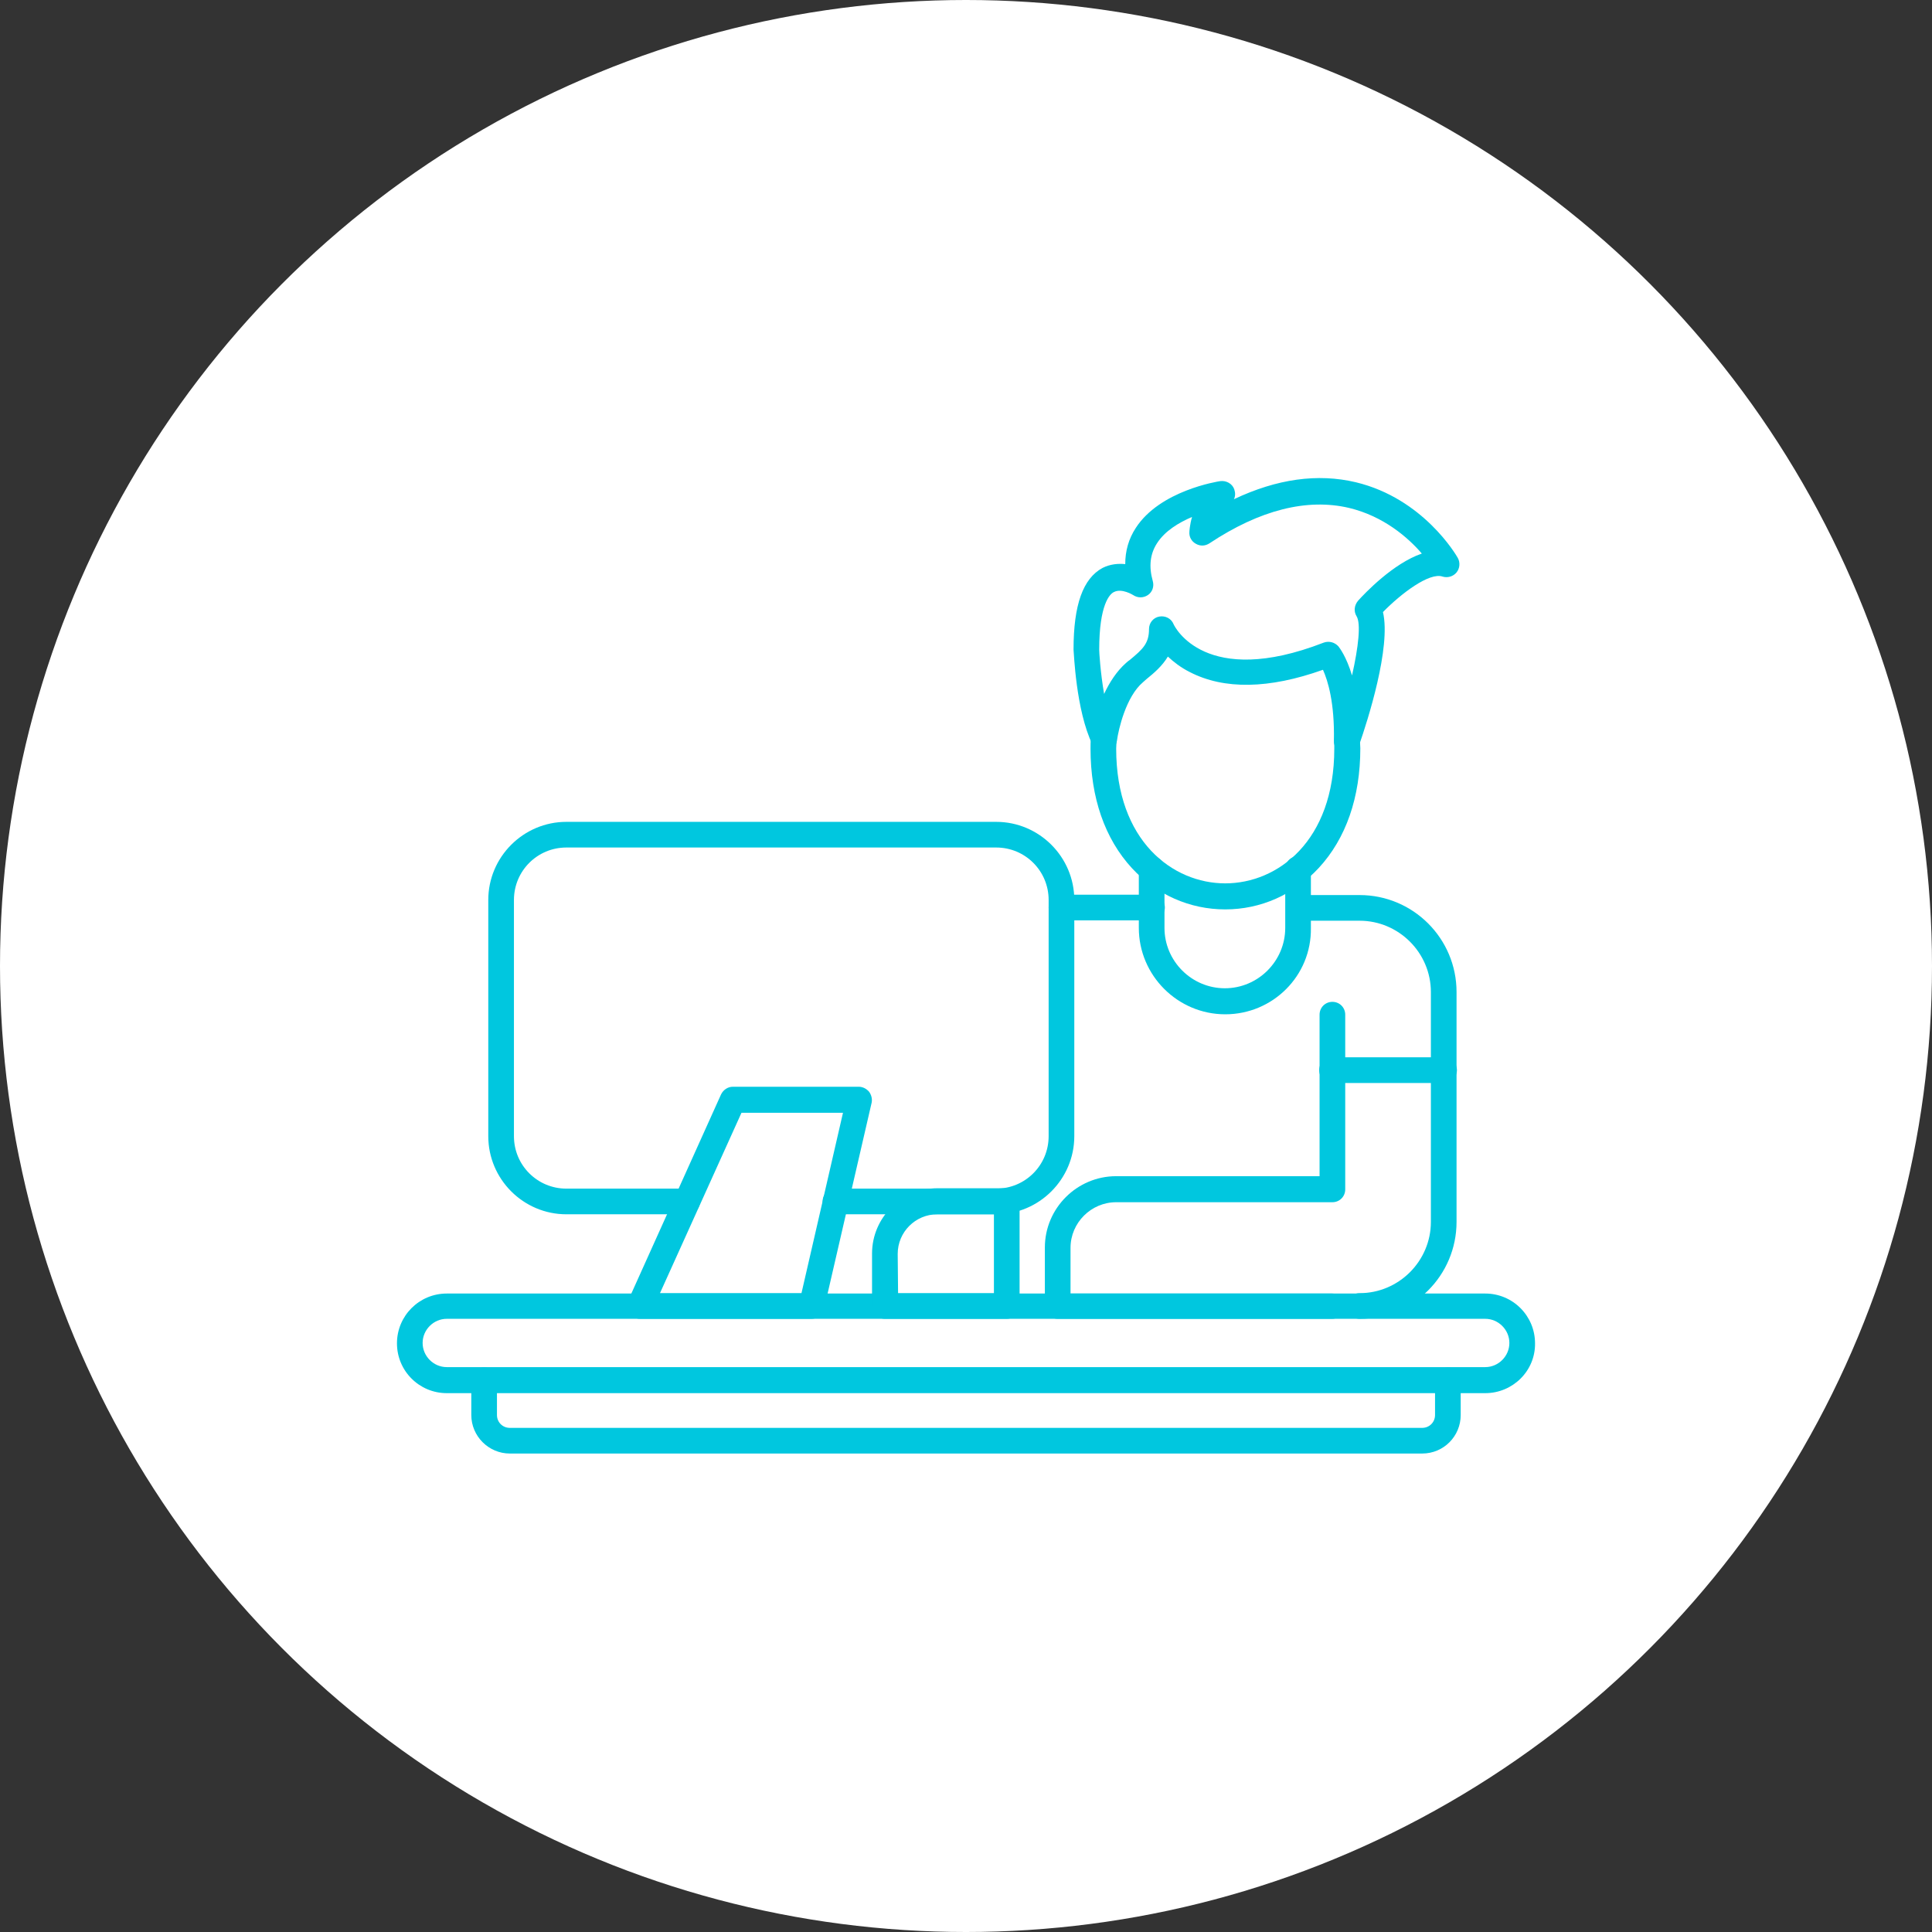<?xml version="1.0" encoding="UTF-8" standalone="no"?><svg xmlns="http://www.w3.org/2000/svg" xmlns:xlink="http://www.w3.org/1999/xlink" fill="#000000" height="512" preserveAspectRatio="xMidYMid meet" version="1" viewBox="0.0 0.0 512.0 512.0" width="512" zoomAndPan="magnify"><rect x="0.0" y="0.0" width="512.0" height="512.0" fill="#333333" stroke="none"/><g id="change1_1"><circle cx="256" cy="256" fill="#ffffff" r="256"/></g><g><g id="change2_10"><path d="M360.3,349.5c-1.9,0-3.4-1.5-3.4-3.4s1.5-3.4,3.4-3.4c10.4,0,18.9-8.5,18.9-18.9v-60.9 c0-10.4-8.5-18.9-18.9-18.9h-16.1c-1.9,0-3.4-1.5-3.4-3.4s1.5-3.4,3.4-3.4h16.1c14.2,0,25.7,11.5,25.7,25.7v60.9 C386,338,374.5,349.5,360.3,349.5z M305.3,243.9h-24c-1.9,0-3.4-1.5-3.4-3.4s1.5-3.4,3.4-3.4h24c1.9,0,3.4,1.5,3.4,3.4 S307.1,243.9,305.3,243.9z" fill="#00c7df"/></g><g id="change2_5"><path d="M353,349.5h-72.7c-1.9,0-3.4-1.5-3.4-3.4v-15.5c0-10.4,8.5-18.9,18.9-18.9h53.9v-42.8c0-1.9,1.5-3.4,3.4-3.4 s3.4,1.5,3.4,3.4v46.3c0,1.9-1.5,3.4-3.4,3.4h-57.3c-6.6,0-12.1,5.4-12.1,12.1v12.1H353c1.9,0,3.4,1.5,3.4,3.4 S354.8,349.5,353,349.5z" fill="#00c7df"/></g><g id="change2_11"><path d="M382.6,287H353c-1.9,0-3.4-1.5-3.4-3.4s1.5-3.4,3.4-3.4h29.7c1.9,0,3.4,1.5,3.4,3.4S384.5,287,382.6,287z" fill="#00c7df"/></g><g id="change2_8"><path d="M324.7,268.8c-12.6,0-22.9-10.3-22.9-22.9v-15.6c0-1.9,1.5-3.4,3.4-3.4s3.4,1.5,3.4,3.4v15.6 c0,8.8,7.2,16,16,16s16-7.2,16-16v-15.6c0-1.9,1.5-3.4,3.4-3.4s3.4,1.5,3.4,3.4v15.6C347.6,258.6,337.3,268.8,324.7,268.8z" fill="#00c7df"/></g><g id="change2_2"><path d="M324.7,241c-9.4,0-18.2-3.9-24.7-10.9c-7.2-7.8-11-18.7-11-31.7c0-0.9,0-1.8,0.1-2.6c0.1-1.9,1.7-3.3,3.6-3.2 s3.3,1.7,3.2,3.6c0,0.7-0.1,1.5-0.1,2.2c0,24.5,15,35.7,28.9,35.7s28.9-11.2,28.9-35.7c0-0.6,0-1.3,0-1.9 c-0.1-1.9,1.4-3.5,3.2-3.6c1.9-0.1,3.5,1.4,3.6,3.2c0,0.7,0.1,1.5,0.1,2.2c0,13-3.8,23.9-11,31.7C342.9,237.1,334.1,241,324.7,241 z" fill="#00c7df"/></g><g id="change2_6"><path d="M356.9,199.8c-0.2,0-0.4,0-0.6-0.1c-1.7-0.3-2.9-1.8-2.8-3.4c0.2-10.1-1.6-15.9-2.9-18.8 c-14.3,5.1-26.2,5.3-35.3,0.6c-2.4-1.2-4.3-2.7-5.8-4.1c-1.5,2.5-3.6,4.3-5.7,6c-0.3,0.3-0.6,0.5-0.9,0.8 c-4.5,3.8-6.5,12.5-6.9,15.5c-0.2,1.5-1.4,2.7-2.9,2.9s-3-0.5-3.6-1.9c-4.4-9.1-4.9-24.5-5-25.1v-0.1c0-11.8,2.5-18.8,7.7-21.6 c2-1,4.1-1.2,6-1c0-3.5,0.9-6.7,2.8-9.6c6.4-9.9,21.7-12.3,22.4-12.4c1.6-0.2,3.2,0.7,3.7,2.2c0.3,0.9,0.3,1.8-0.1,2.6 c11.4-5.4,22.2-6.9,32.3-4.5c17.9,4.3,26.6,19.3,27,20c0.7,1.2,0.6,2.8-0.3,3.9c-0.9,1.1-2.4,1.5-3.7,1.1 c-3.5-1.2-11,4.5-15.8,9.4c2.2,9.3-4.1,28.9-6.3,35.2C359.7,198.9,358.4,199.8,356.9,199.8z M291.3,172.2c0,0.6,0.3,5.9,1.3,11.7 c1.4-3,3.3-6,5.8-8.2c0.3-0.3,0.7-0.6,1-0.8c3.5-2.9,5.1-4.4,5.1-8.2c0-1.6,1.1-3,2.7-3.3s3.2,0.5,3.8,2 c0.3,0.7,8.4,17.1,39.8,4.9c1.4-0.5,2.9-0.1,3.9,1c0.3,0.4,2.1,2.7,3.6,7.7c1.7-7.5,2.4-13.8,1.2-15.7c-0.8-1.3-0.6-2.9,0.4-4.1 c1.8-2,9.3-9.9,16.9-12.5c-3.6-4.2-10.1-9.9-19.3-12.1c-11.1-2.6-23.6,0.5-37,9.4c-1.1,0.7-2.4,0.8-3.6,0.1 c-1.1-0.6-1.8-1.8-1.7-3.1c0-0.2,0.1-1.9,0.7-4c-3.5,1.5-7.2,3.7-9.3,7c-1.8,2.8-2.2,6.1-1.1,10c0.4,1.4-0.1,2.9-1.3,3.7 c-1.2,0.8-2.7,0.8-3.9,0c0,0-3-1.9-5.1-0.8C294.1,157.4,291.3,160.2,291.3,172.2z" fill="#00c7df"/></g><g id="change2_1"><path d="M393.6,369.2H118.4c-7.3,0-13.2-5.9-13.2-13.2s5.9-13.2,13.2-13.2h275.2c7.3,0,13.2,5.9,13.2,13.2 C406.9,363.3,400.9,369.2,393.6,369.2z M118.4,349.5c-3.5,0-6.4,2.9-6.4,6.4s2.9,6.4,6.4,6.4h275.2c3.5,0,6.4-2.9,6.4-6.4 s-2.9-6.4-6.4-6.4H118.4z" fill="#00c7df"/></g><g id="change2_9"><path d="M376.9,385.2H135.1c-5.6,0-10.2-4.6-10.2-10.2v-9.2c0-1.9,1.5-3.4,3.4-3.4s3.4,1.5,3.4,3.4v9.2 c0,1.9,1.5,3.4,3.4,3.4h241.8c1.9,0,3.4-1.5,3.4-3.4v-9.2c0-1.9,1.5-3.4,3.4-3.4s3.4,1.5,3.4,3.4v9.2 C387.1,380.6,382.6,385.2,376.9,385.2z" fill="#00c7df"/></g><g id="change2_4"><path d="M264,321.8h-42.6c-1.9,0-3.4-1.5-3.4-3.4s1.5-3.4,3.4-3.4H264c7.7,0,13.9-6.2,13.9-13.9v-62.6 c0-7.7-6.2-13.9-13.9-13.9H150.1c-7.7,0-13.9,6.2-13.9,13.9v62.6c0,7.7,6.2,13.9,13.9,13.9h32c1.9,0,3.4,1.5,3.4,3.4 s-1.5,3.4-3.4,3.4h-32c-11.4,0-20.7-9.3-20.7-20.7v-62.6c0-11.4,9.3-20.7,20.7-20.7H264c11.4,0,20.7,9.3,20.7,20.7v62.6 C284.7,312.5,275.4,321.8,264,321.8z" fill="#00c7df"/></g><g id="change2_3"><path d="M215.1,349.5h-45.5c-1.2,0-2.2-0.6-2.9-1.6c-0.6-1-0.7-2.2-0.2-3.3l24.6-54.6c0.6-1.2,1.8-2,3.1-2h33.4 c1,0,2,0.5,2.7,1.3c0.6,0.8,0.9,1.9,0.7,2.9l-12.6,54.6C218,348.4,216.7,349.5,215.1,349.5z M174.9,342.7h37.5l11-47.8h-26.9 L174.9,342.7z" fill="#00c7df"/></g><g id="change2_7"><path d="M266.8,349.5h-32.3c-1.9,0-3.4-1.5-3.4-3.4v-13.9c0-9.5,7.8-17.3,17.3-17.3h18.4c1.9,0,3.4,1.5,3.4,3.4v27.8 C270.2,348,268.7,349.5,266.8,349.5z M238,342.7h25.4v-20.9h-15c-5.8,0-10.5,4.7-10.5,10.5L238,342.7L238,342.7z" fill="#00c7df"/></g></g></svg>